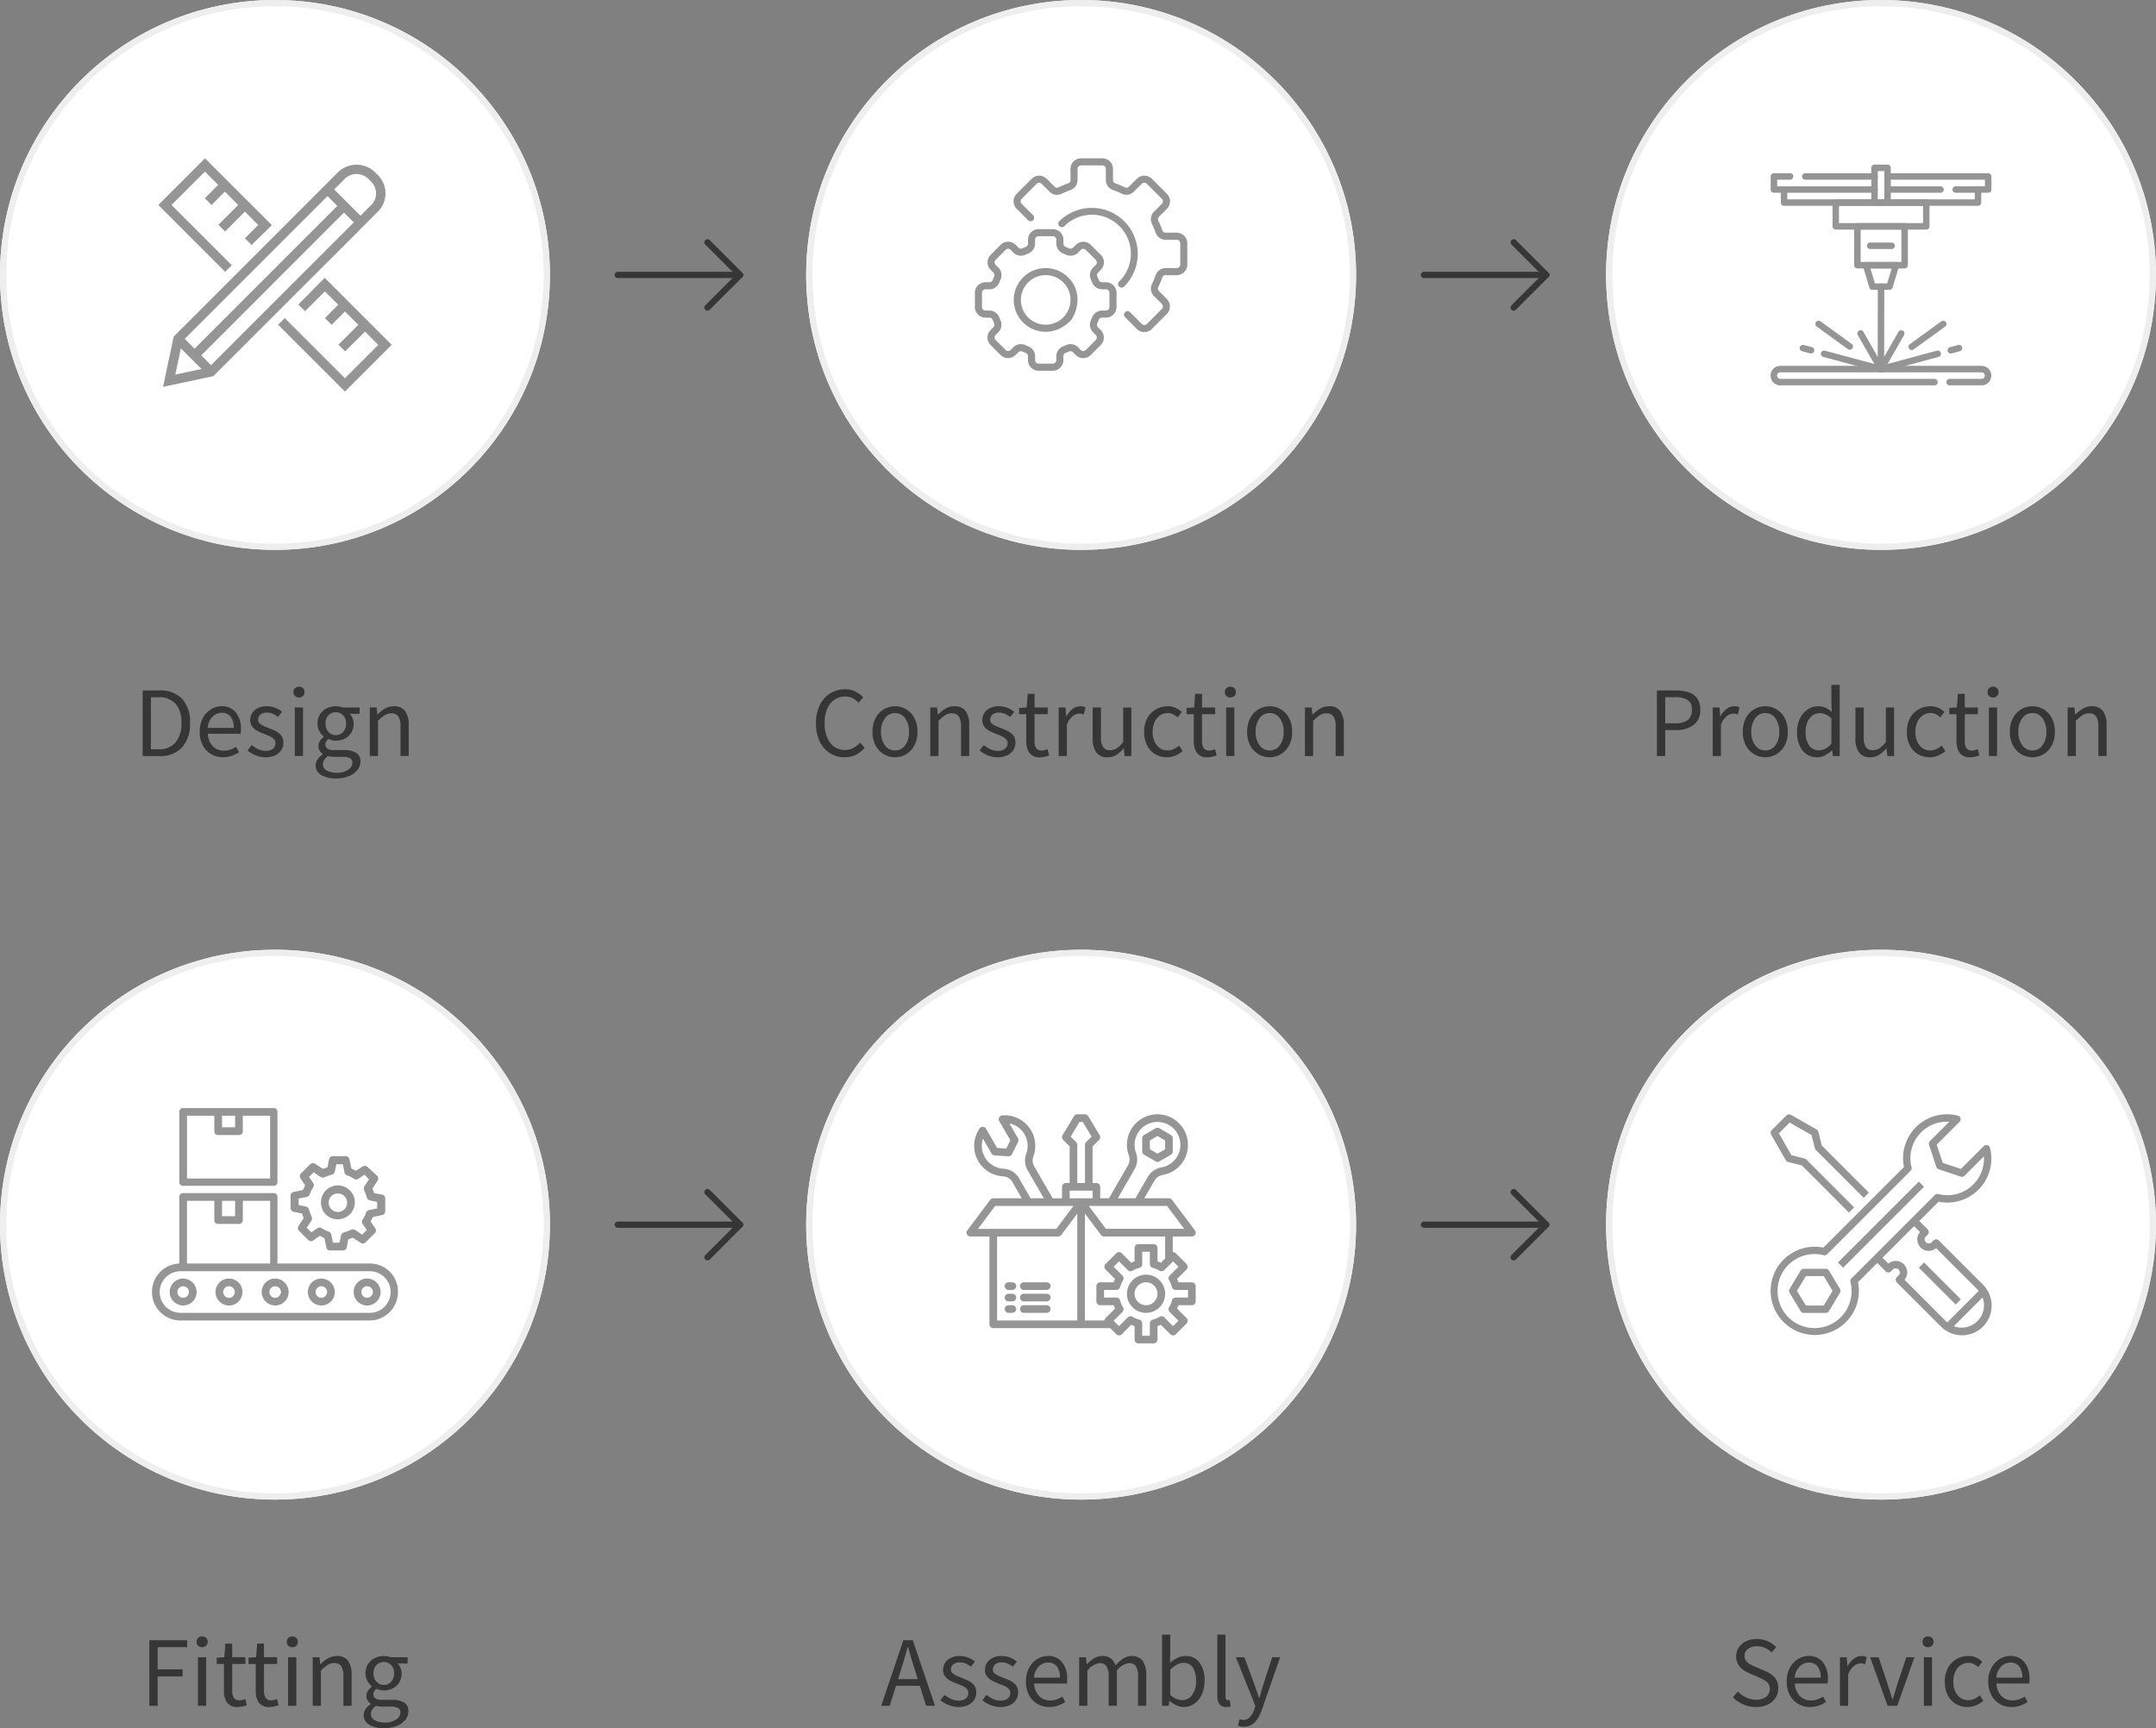 <svg xmlns="http://www.w3.org/2000/svg" xmlns:xlink="http://www.w3.org/1999/xlink" width="345" height="276.584" viewBox="0 0 345 276.584">
  <rect x="0" y="0" width="345" height="276.584" fill="#808080" stroke="none"/>
  <defs>
    <clipPath id="clip-path">
      <path id="path4008" d="M0-682.665H35.333v35.333H0Z" transform="translate(0 682.665)" fill="#959595"/>
    </clipPath>
  </defs>
  <g id="cinnosti_en_mobil" transform="translate(-15 -2156)">
    <path id="Path_502" data-name="Path 502" d="M-21.176,0V-10.5h2.624a4.816,4.816,0,0,1,3.7,1.352A5.424,5.424,0,0,1-13.592-5.3a5.623,5.623,0,0,1-1.256,3.9A4.651,4.651,0,0,1-18.488,0Zm1.328-1.088h1.2A3.375,3.375,0,0,0-15.888-2.2a4.722,4.722,0,0,0,.92-3.1,4.525,4.525,0,0,0-.92-3.048,3.451,3.451,0,0,0-2.76-1.064h-1.2ZM-8.312.192A3.717,3.717,0,0,1-10.2-.3a3.507,3.507,0,0,1-1.344-1.4,4.491,4.491,0,0,1-.5-2.176,4.468,4.468,0,0,1,.5-2.192,3.744,3.744,0,0,1,1.3-1.408,3.14,3.14,0,0,1,1.68-.5,2.792,2.792,0,0,1,2.3.992A4.079,4.079,0,0,1-5.448-4.32q0,.208-.008.408a1.971,1.971,0,0,1-.04.344h-5.248A3.049,3.049,0,0,0-9.968-1.6a2.385,2.385,0,0,0,1.816.736A3.058,3.058,0,0,0-7.12-1.032a4.566,4.566,0,0,0,.9-.44l.464.864a6.011,6.011,0,0,1-1.128.56A4.011,4.011,0,0,1-8.312.192Zm-2.448-4.7H-6.6a2.785,2.785,0,0,0-.5-1.8A1.727,1.727,0,0,0-8.52-6.928,2.045,2.045,0,0,0-9.984-6.3,2.839,2.839,0,0,0-10.76-4.512ZM-1.5.192A4.093,4.093,0,0,1-3.08-.12,5.4,5.4,0,0,1-4.392-.88l.656-.88A5.9,5.9,0,0,0-2.68-1.1a2.786,2.786,0,0,0,1.232.264A1.63,1.63,0,0,0-.3-1.192a1.134,1.134,0,0,0,.384-.856A.927.927,0,0,0-.176-2.72a2.161,2.161,0,0,0-.672-.456q-.408-.184-.84-.344-.544-.208-1.072-.472a2.521,2.521,0,0,1-.864-.688A1.685,1.685,0,0,1-3.96-5.76a2.021,2.021,0,0,1,.712-1.576,2.874,2.874,0,0,1,1.976-.632,3.506,3.506,0,0,1,1.344.256,4.168,4.168,0,0,1,1.072.624L.5-6.256a4.18,4.18,0,0,0-.832-.5,2.3,2.3,0,0,0-.944-.192,1.5,1.5,0,0,0-1.08.336,1.063,1.063,0,0,0-.344.784.8.8,0,0,0,.24.6,2.1,2.1,0,0,0,.624.4q.384.168.816.344.56.208,1.1.472a2.637,2.637,0,0,1,.9.7,1.8,1.8,0,0,1,.36,1.176A2.142,2.142,0,0,1,1.024-.976a2.339,2.339,0,0,1-.96.848A3.43,3.43,0,0,1-1.5.192ZM3.176,0V-7.776H4.488V0Zm.672-9.376a.888.888,0,0,1-.632-.232.823.823,0,0,1-.248-.632.83.83,0,0,1,.248-.624.871.871,0,0,1,.632-.24.871.871,0,0,1,.632.24.83.83,0,0,1,.248.624.823.823,0,0,1-.248.632A.888.888,0,0,1,3.848-9.376ZM9.736,3.584a4.42,4.42,0,0,1-2.32-.544,1.719,1.719,0,0,1-.9-1.552,1.691,1.691,0,0,1,.3-.952,2.94,2.94,0,0,1,.832-.808V-.336a1.5,1.5,0,0,1-.488-.5,1.42,1.42,0,0,1-.2-.768,1.414,1.414,0,0,1,.272-.864,2.453,2.453,0,0,1,.576-.576V-3.1a3.145,3.145,0,0,1-.7-.864A2.431,2.431,0,0,1,6.808-5.2a2.668,2.668,0,0,1,.4-1.472,2.664,2.664,0,0,1,1.072-.96,3.21,3.21,0,0,1,1.456-.336,3.181,3.181,0,0,1,.608.056,2.977,2.977,0,0,1,.5.136h2.7v1.008h-1.6a2.026,2.026,0,0,1,.456.68,2.286,2.286,0,0,1,.184.92,2.64,2.64,0,0,1-.384,1.44,2.584,2.584,0,0,1-1.024.936,3.111,3.111,0,0,1-1.44.328,2.576,2.576,0,0,1-1.168-.272,1.876,1.876,0,0,0-.352.392.945.945,0,0,0-.144.536.75.75,0,0,0,.3.608,1.779,1.779,0,0,0,1.08.24h1.5a3.8,3.8,0,0,1,2.04.44A1.561,1.561,0,0,1,13.672.9a2.1,2.1,0,0,1-.48,1.328,3.378,3.378,0,0,1-1.36.984A5.314,5.314,0,0,1,9.736,3.584Zm0-6.928a1.56,1.56,0,0,0,1.16-.5A1.861,1.861,0,0,0,11.384-5.2a1.8,1.8,0,0,0-.48-1.328,1.59,1.59,0,0,0-1.168-.48,1.59,1.59,0,0,0-1.168.48A1.8,1.8,0,0,0,8.088-5.2a1.861,1.861,0,0,0,.488,1.352A1.56,1.56,0,0,0,9.736-3.344Zm.192,6.016a2.985,2.985,0,0,0,1.792-.488,1.369,1.369,0,0,0,.672-1.1.768.768,0,0,0-.408-.752,2.607,2.607,0,0,0-1.16-.208H9.48A4.076,4.076,0,0,1,8.992.1a4.251,4.251,0,0,1-.52-.1,2.124,2.124,0,0,0-.608.64,1.344,1.344,0,0,0-.192.672,1.12,1.12,0,0,0,.6.992A3.163,3.163,0,0,0,9.928,2.672ZM15.176,0V-7.776h1.088l.112,1.12h.048a6.209,6.209,0,0,1,1.184-.936,2.7,2.7,0,0,1,1.424-.376,2.081,2.081,0,0,1,1.8.776A3.8,3.8,0,0,1,21.4-4.928V0H20.088V-4.752a2.784,2.784,0,0,0-.352-1.584,1.278,1.278,0,0,0-1.12-.5,1.923,1.923,0,0,0-1.064.3,6.717,6.717,0,0,0-1.064.9V0Z" transform="translate(59 2277)" fill="#363636"/>
    <path id="Path_503" data-name="Path 503" d="M-37.848.192a4.315,4.315,0,0,1-2.344-.648A4.473,4.473,0,0,1-41.824-2.32a6.561,6.561,0,0,1-.6-2.928,6.448,6.448,0,0,1,.608-2.912,4.523,4.523,0,0,1,1.664-1.872,4.425,4.425,0,0,1,2.384-.656,3.553,3.553,0,0,1,1.7.392,4.13,4.13,0,0,1,1.184.9l-.72.864a3.416,3.416,0,0,0-.944-.72,2.582,2.582,0,0,0-1.2-.272A2.954,2.954,0,0,0-39.488-9,3.359,3.359,0,0,0-40.64-7.536a5.664,5.664,0,0,0-.408,2.256,5.946,5.946,0,0,0,.4,2.28A3.392,3.392,0,0,0-39.52-1.5a2.851,2.851,0,0,0,1.72.528,2.781,2.781,0,0,0,1.344-.32,4.132,4.132,0,0,0,1.088-.864l.736.832A4.665,4.665,0,0,1-36.04-.208,3.925,3.925,0,0,1-37.848.192Zm8.064,0a3.454,3.454,0,0,1-1.768-.48A3.558,3.558,0,0,1-32.88-1.68a4.468,4.468,0,0,1-.5-2.192,4.54,4.54,0,0,1,.5-2.224,3.558,3.558,0,0,1,1.328-1.392,3.454,3.454,0,0,1,1.768-.48,3.441,3.441,0,0,1,1.776.48A3.577,3.577,0,0,1-26.688-6.1a4.54,4.54,0,0,1,.5,2.224,4.468,4.468,0,0,1-.5,2.192,3.577,3.577,0,0,1-1.32,1.392A3.441,3.441,0,0,1-29.784.192Zm0-1.088A1.932,1.932,0,0,0-28.16-1.72a3.5,3.5,0,0,0,.616-2.152,3.567,3.567,0,0,0-.616-2.176,1.926,1.926,0,0,0-1.624-.832,1.932,1.932,0,0,0-1.616.832,3.534,3.534,0,0,0-.624,2.176A3.471,3.471,0,0,0-31.4-1.72,1.938,1.938,0,0,0-29.784-.9Zm5.648.9V-7.776h1.088l.112,1.12h.048A6.209,6.209,0,0,1-21.7-7.592a2.7,2.7,0,0,1,1.424-.376,2.081,2.081,0,0,1,1.8.776,3.8,3.8,0,0,1,.568,2.264V0h-1.312V-4.752a2.784,2.784,0,0,0-.352-1.584,1.278,1.278,0,0,0-1.12-.5,1.923,1.923,0,0,0-1.064.3,6.717,6.717,0,0,0-1.064.9V0Zm10.784.192A4.093,4.093,0,0,1-14.936-.12a5.4,5.4,0,0,1-1.312-.76l.656-.88a5.9,5.9,0,0,0,1.056.664A2.786,2.786,0,0,0-13.3-.832a1.63,1.63,0,0,0,1.152-.36,1.134,1.134,0,0,0,.384-.856.927.927,0,0,0-.264-.672,2.161,2.161,0,0,0-.672-.456q-.408-.184-.84-.344-.544-.208-1.072-.472a2.521,2.521,0,0,1-.864-.688,1.685,1.685,0,0,1-.336-1.08A2.021,2.021,0,0,1-15.1-7.336a2.874,2.874,0,0,1,1.976-.632,3.506,3.506,0,0,1,1.344.256,4.168,4.168,0,0,1,1.072.624l-.64.832a4.18,4.18,0,0,0-.832-.5,2.3,2.3,0,0,0-.944-.192,1.5,1.5,0,0,0-1.08.336,1.063,1.063,0,0,0-.344.784.8.8,0,0,0,.24.6,2.1,2.1,0,0,0,.624.4q.384.168.816.344.56.208,1.1.472a2.637,2.637,0,0,1,.9.7,1.8,1.8,0,0,1,.36,1.176,2.142,2.142,0,0,1-.328,1.152,2.339,2.339,0,0,1-.96.848A3.43,3.43,0,0,1-13.352.192Zm6.8,0a1.946,1.946,0,0,1-1.736-.72A3.274,3.274,0,0,1-8.776-2.4V-6.7H-9.928V-7.7l1.216-.08.16-2.176h1.1v2.176h2.1V-6.7h-2.1v4.32a1.981,1.981,0,0,0,.264,1.112,1.046,1.046,0,0,0,.936.392A1.564,1.564,0,0,0-5.8-.952q.24-.072.432-.136l.256.992a6.8,6.8,0,0,1-.7.2A3.257,3.257,0,0,1-6.552.192ZM-3.592,0V-7.776H-2.5l.112,1.408h.048a3.546,3.546,0,0,1,.976-1.168A2.016,2.016,0,0,1-.136-7.968a2.067,2.067,0,0,1,.832.16L.44-6.656a2.959,2.959,0,0,0-.352-.1,2.089,2.089,0,0,0-.4-.032,1.742,1.742,0,0,0-1.032.4A3.183,3.183,0,0,0-2.28-4.992V0ZM4.232.192A2.1,2.1,0,0,1,2.424-.584a3.762,3.762,0,0,1-.576-2.264V-7.776H3.176v4.752A2.836,2.836,0,0,0,3.52-1.44a1.257,1.257,0,0,0,1.112.5,1.914,1.914,0,0,0,1.08-.312,4.643,4.643,0,0,0,1.016-1v-5.52H8.04V0H6.952L6.84-1.216H6.792A5.1,5.1,0,0,1,5.64-.192,2.58,2.58,0,0,1,4.232.192Zm9.5,0a3.647,3.647,0,0,1-1.856-.48A3.379,3.379,0,0,1,10.568-1.68a4.651,4.651,0,0,1-.48-2.192,4.426,4.426,0,0,1,.52-2.224,3.6,3.6,0,0,1,1.376-1.392,3.717,3.717,0,0,1,1.848-.48,2.959,2.959,0,0,1,1.32.272,4.017,4.017,0,0,1,.952.64l-.672.864a3.294,3.294,0,0,0-.712-.5,1.82,1.82,0,0,0-.84-.192,2.178,2.178,0,0,0-1.256.376,2.506,2.506,0,0,0-.864,1.056,3.744,3.744,0,0,0-.312,1.576,3.324,3.324,0,0,0,.664,2.152A2.123,2.123,0,0,0,13.848-.9a2.222,2.222,0,0,0,1.008-.232,3.593,3.593,0,0,0,.816-.552l.576.88a4.165,4.165,0,0,1-1.168.728A3.49,3.49,0,0,1,13.736.192Zm6.512,0a1.946,1.946,0,0,1-1.736-.72A3.274,3.274,0,0,1,18.024-2.4V-6.7H16.872V-7.7l1.216-.08.16-2.176h1.1v2.176h2.1V-6.7h-2.1v4.32a1.981,1.981,0,0,0,.264,1.112,1.046,1.046,0,0,0,.936.392A1.564,1.564,0,0,0,21-.952q.24-.072.432-.136l.256.992a6.8,6.8,0,0,1-.7.2A3.257,3.257,0,0,1,20.248.192ZM23.208,0V-7.776H24.52V0Zm.672-9.376a.888.888,0,0,1-.632-.232A.823.823,0,0,1,23-10.24a.83.83,0,0,1,.248-.624.871.871,0,0,1,.632-.24.871.871,0,0,1,.632.24.83.83,0,0,1,.248.624.823.823,0,0,1-.248.632A.888.888,0,0,1,23.88-9.376ZM30.168.192A3.454,3.454,0,0,1,28.4-.288,3.558,3.558,0,0,1,27.072-1.68a4.468,4.468,0,0,1-.5-2.192,4.54,4.54,0,0,1,.5-2.224A3.558,3.558,0,0,1,28.4-7.488a3.454,3.454,0,0,1,1.768-.48,3.441,3.441,0,0,1,1.776.48A3.577,3.577,0,0,1,33.264-6.1a4.54,4.54,0,0,1,.5,2.224,4.468,4.468,0,0,1-.5,2.192,3.577,3.577,0,0,1-1.32,1.392A3.441,3.441,0,0,1,30.168.192Zm0-1.088a1.932,1.932,0,0,0,1.624-.824,3.5,3.5,0,0,0,.616-2.152,3.567,3.567,0,0,0-.616-2.176,1.926,1.926,0,0,0-1.624-.832,1.932,1.932,0,0,0-1.616.832,3.534,3.534,0,0,0-.624,2.176,3.471,3.471,0,0,0,.624,2.152A1.938,1.938,0,0,0,30.168-.9Zm5.648.9V-7.776H36.9l.112,1.12h.048a6.209,6.209,0,0,1,1.184-.936,2.7,2.7,0,0,1,1.424-.376,2.081,2.081,0,0,1,1.8.776,3.8,3.8,0,0,1,.568,2.264V0H40.728V-4.752a2.784,2.784,0,0,0-.352-1.584,1.278,1.278,0,0,0-1.12-.5,1.923,1.923,0,0,0-1.064.3,6.716,6.716,0,0,0-1.064.9V0Z" transform="translate(188 2277)" fill="#363636"/>
    <path id="Path_504" data-name="Path 504" d="M-35.864,0V-10.5h2.992a6.651,6.651,0,0,1,2.064.288,2.679,2.679,0,0,1,1.376.968,3.046,3.046,0,0,1,.5,1.832A2.856,2.856,0,0,1-30.008-4.96a4.563,4.563,0,0,1-2.8.8h-1.728V0Zm1.328-5.248h1.568a3.29,3.29,0,0,0,2.04-.52,1.955,1.955,0,0,0,.664-1.64,1.717,1.717,0,0,0-.7-1.576,3.926,3.926,0,0,0-2.072-.44h-1.5ZM-26.936,0V-7.776h1.088l.112,1.408h.048a3.546,3.546,0,0,1,.976-1.168,2.016,2.016,0,0,1,1.232-.432,2.067,2.067,0,0,1,.832.16L-22.9-6.656a2.959,2.959,0,0,0-.352-.1,2.089,2.089,0,0,0-.4-.032,1.742,1.742,0,0,0-1.032.4,3.183,3.183,0,0,0-.936,1.392V0Zm8.416.192a3.454,3.454,0,0,1-1.768-.48A3.558,3.558,0,0,1-21.616-1.68a4.468,4.468,0,0,1-.5-2.192,4.54,4.54,0,0,1,.5-2.224,3.558,3.558,0,0,1,1.328-1.392,3.454,3.454,0,0,1,1.768-.48,3.441,3.441,0,0,1,1.776.48A3.577,3.577,0,0,1-15.424-6.1a4.54,4.54,0,0,1,.5,2.224,4.468,4.468,0,0,1-.5,2.192,3.577,3.577,0,0,1-1.32,1.392A3.441,3.441,0,0,1-18.52.192Zm0-1.088A1.932,1.932,0,0,0-16.9-1.72a3.5,3.5,0,0,0,.616-2.152A3.567,3.567,0,0,0-16.9-6.048,1.926,1.926,0,0,0-18.52-6.88a1.932,1.932,0,0,0-1.616.832,3.534,3.534,0,0,0-.624,2.176,3.471,3.471,0,0,0,.624,2.152A1.938,1.938,0,0,0-18.52-.9Zm8.3,1.088A2.88,2.88,0,0,1-12.552-.872a4.583,4.583,0,0,1-.88-3,4.729,4.729,0,0,1,.472-2.184,3.564,3.564,0,0,1,1.248-1.416,3.022,3.022,0,0,1,1.656-.5,2.655,2.655,0,0,1,1.168.24,5.218,5.218,0,0,1,1.008.656L-7.944-8.4v-2.992h1.328V0H-7.7l-.112-.912h-.048A4.507,4.507,0,0,1-8.92-.136,2.689,2.689,0,0,1-10.216.192Zm.288-1.1A2.709,2.709,0,0,0-7.944-1.984V-6.048A3.3,3.3,0,0,0-8.9-6.68a2.48,2.48,0,0,0-.936-.184,1.84,1.84,0,0,0-1.128.376,2.629,2.629,0,0,0-.808,1.04,3.717,3.717,0,0,0-.3,1.56,3.729,3.729,0,0,0,.56,2.184A1.826,1.826,0,0,0-9.928-.912ZM-1.72.192A2.1,2.1,0,0,1-3.528-.584,3.762,3.762,0,0,1-4.1-2.848V-7.776h1.328v4.752A2.836,2.836,0,0,0-2.432-1.44a1.257,1.257,0,0,0,1.112.5A1.914,1.914,0,0,0-.24-1.256a4.643,4.643,0,0,0,1.016-1v-5.52H2.088V0H1L.888-1.216H.84A5.1,5.1,0,0,1-.312-.192,2.58,2.58,0,0,1-1.72.192Zm9.5,0a3.647,3.647,0,0,1-1.856-.48A3.379,3.379,0,0,1,4.616-1.68a4.651,4.651,0,0,1-.48-2.192A4.426,4.426,0,0,1,4.656-6.1,3.6,3.6,0,0,1,6.032-7.488a3.717,3.717,0,0,1,1.848-.48A2.959,2.959,0,0,1,9.2-7.7a4.017,4.017,0,0,1,.952.64l-.672.864a3.294,3.294,0,0,0-.712-.5,1.82,1.82,0,0,0-.84-.192A2.178,2.178,0,0,0,6.672-6.5a2.506,2.506,0,0,0-.864,1.056A3.744,3.744,0,0,0,5.5-3.872,3.324,3.324,0,0,0,6.16-1.72,2.123,2.123,0,0,0,7.9-.9,2.222,2.222,0,0,0,8.9-1.128,3.593,3.593,0,0,0,9.72-1.68L10.3-.8a4.165,4.165,0,0,1-1.168.728A3.49,3.49,0,0,1,7.784.192Zm6.512,0a1.946,1.946,0,0,1-1.736-.72A3.274,3.274,0,0,1,12.072-2.4V-6.7H10.92V-7.7l1.216-.08.16-2.176h1.1v2.176h2.1V-6.7H13.4v4.32a1.981,1.981,0,0,0,.264,1.112A1.046,1.046,0,0,0,14.6-.88a1.564,1.564,0,0,0,.448-.072q.24-.072.432-.136l.256.992a6.8,6.8,0,0,1-.7.2A3.257,3.257,0,0,1,14.3.192ZM17.256,0V-7.776h1.312V0Zm.672-9.376a.888.888,0,0,1-.632-.232.823.823,0,0,1-.248-.632.83.83,0,0,1,.248-.624.871.871,0,0,1,.632-.24.871.871,0,0,1,.632.24.83.83,0,0,1,.248.624.823.823,0,0,1-.248.632A.888.888,0,0,1,17.928-9.376ZM24.216.192a3.454,3.454,0,0,1-1.768-.48A3.558,3.558,0,0,1,21.12-1.68a4.468,4.468,0,0,1-.5-2.192,4.54,4.54,0,0,1,.5-2.224,3.558,3.558,0,0,1,1.328-1.392,3.454,3.454,0,0,1,1.768-.48,3.441,3.441,0,0,1,1.776.48A3.577,3.577,0,0,1,27.312-6.1a4.54,4.54,0,0,1,.5,2.224,4.468,4.468,0,0,1-.5,2.192,3.577,3.577,0,0,1-1.32,1.392A3.441,3.441,0,0,1,24.216.192Zm0-1.088A1.932,1.932,0,0,0,25.84-1.72a3.5,3.5,0,0,0,.616-2.152,3.567,3.567,0,0,0-.616-2.176,1.926,1.926,0,0,0-1.624-.832,1.932,1.932,0,0,0-1.616.832,3.534,3.534,0,0,0-.624,2.176A3.471,3.471,0,0,0,22.6-1.72,1.938,1.938,0,0,0,24.216-.9Zm5.648.9V-7.776h1.088l.112,1.12h.048A6.209,6.209,0,0,1,32.3-7.592a2.7,2.7,0,0,1,1.424-.376,2.081,2.081,0,0,1,1.8.776,3.8,3.8,0,0,1,.568,2.264V0H34.776V-4.752a2.784,2.784,0,0,0-.352-1.584,1.278,1.278,0,0,0-1.12-.5,1.923,1.923,0,0,0-1.064.3,6.717,6.717,0,0,0-1.064.9V0Z" transform="translate(316 2277)" fill="#363636"/>
    <path id="Path_507" data-name="Path 507" d="M-20.1,0V-10.5h6.048v1.12h-4.72v3.552h4V-4.7h-4V0Zm7.776,0V-7.776h1.312V0Zm.672-9.376a.888.888,0,0,1-.632-.232.823.823,0,0,1-.248-.632.83.83,0,0,1,.248-.624.871.871,0,0,1,.632-.24.871.871,0,0,1,.632.24.83.83,0,0,1,.248.624.823.823,0,0,1-.248.632A.888.888,0,0,1-11.656-9.376ZM-5.944.192A1.946,1.946,0,0,1-7.68-.528,3.274,3.274,0,0,1-8.168-2.4V-6.7H-9.32V-7.7l1.216-.08.16-2.176h1.1v2.176h2.1V-6.7h-2.1v4.32a1.981,1.981,0,0,0,.264,1.112A1.046,1.046,0,0,0-5.64-.88a1.564,1.564,0,0,0,.448-.072q.24-.072.432-.136L-4.5-.1a6.8,6.8,0,0,1-.7.2A3.257,3.257,0,0,1-5.944.192Zm5.088,0a1.946,1.946,0,0,1-1.736-.72A3.274,3.274,0,0,1-3.08-2.4V-6.7H-4.232V-7.7l1.216-.08.16-2.176h1.1v2.176h2.1V-6.7h-2.1v4.32a1.981,1.981,0,0,0,.264,1.112A1.046,1.046,0,0,0-.552-.88,1.564,1.564,0,0,0-.1-.952q.24-.072.432-.136L.584-.1a6.8,6.8,0,0,1-.7.2A3.257,3.257,0,0,1-.856.192ZM2.1,0V-7.776H3.416V0Zm.672-9.376a.888.888,0,0,1-.632-.232A.823.823,0,0,1,1.9-10.24a.83.83,0,0,1,.248-.624.871.871,0,0,1,.632-.24.871.871,0,0,1,.632.24.83.83,0,0,1,.248.624.823.823,0,0,1-.248.632A.888.888,0,0,1,2.776-9.376ZM6.04,0V-7.776H7.128l.112,1.12h.048a6.209,6.209,0,0,1,1.184-.936A2.7,2.7,0,0,1,9.9-7.968a2.081,2.081,0,0,1,1.8.776,3.8,3.8,0,0,1,.568,2.264V0H10.952V-4.752A2.784,2.784,0,0,0,10.6-6.336a1.278,1.278,0,0,0-1.12-.5,1.923,1.923,0,0,0-1.064.3,6.717,6.717,0,0,0-1.064.9V0ZM17.416,3.584A4.42,4.42,0,0,1,15.1,3.04a1.719,1.719,0,0,1-.9-1.552,1.691,1.691,0,0,1,.3-.952,2.94,2.94,0,0,1,.832-.808V-.336a1.5,1.5,0,0,1-.488-.5,1.42,1.42,0,0,1-.2-.768,1.414,1.414,0,0,1,.272-.864A2.453,2.453,0,0,1,15.5-3.04V-3.1a3.145,3.145,0,0,1-.7-.864A2.431,2.431,0,0,1,14.488-5.2a2.668,2.668,0,0,1,.4-1.472,2.664,2.664,0,0,1,1.072-.96,3.21,3.21,0,0,1,1.456-.336,3.181,3.181,0,0,1,.608.056,2.977,2.977,0,0,1,.5.136h2.7v1.008h-1.6a2.026,2.026,0,0,1,.456.68,2.286,2.286,0,0,1,.184.92,2.64,2.64,0,0,1-.384,1.44,2.584,2.584,0,0,1-1.024.936,3.111,3.111,0,0,1-1.44.328,2.576,2.576,0,0,1-1.168-.272,1.876,1.876,0,0,0-.352.392.945.945,0,0,0-.144.536.75.75,0,0,0,.3.608,1.779,1.779,0,0,0,1.08.24h1.5a3.8,3.8,0,0,1,2.04.44A1.561,1.561,0,0,1,21.352.9a2.1,2.1,0,0,1-.48,1.328,3.378,3.378,0,0,1-1.36.984A5.314,5.314,0,0,1,17.416,3.584Zm0-6.928a1.56,1.56,0,0,0,1.16-.5A1.861,1.861,0,0,0,19.064-5.2a1.8,1.8,0,0,0-.48-1.328,1.59,1.59,0,0,0-1.168-.48,1.59,1.59,0,0,0-1.168.48,1.8,1.8,0,0,0-.48,1.328,1.861,1.861,0,0,0,.488,1.352A1.56,1.56,0,0,0,17.416-3.344Zm.192,6.016A2.985,2.985,0,0,0,19.4,2.184a1.369,1.369,0,0,0,.672-1.1.768.768,0,0,0-.408-.752A2.607,2.607,0,0,0,18.5.128H17.16A4.076,4.076,0,0,1,16.672.1a4.251,4.251,0,0,1-.52-.1,2.124,2.124,0,0,0-.608.64,1.344,1.344,0,0,0-.192.672,1.12,1.12,0,0,0,.6.992A3.163,3.163,0,0,0,17.608,2.672Z" transform="translate(59 2429)" fill="#363636"/>
    <path id="Path_506" data-name="Path 506" d="M-28.792-5.872l-.5,1.6h3.152l-.5-1.6q-.288-.88-.544-1.752t-.512-1.784h-.064q-.24.912-.5,1.784T-28.792-5.872ZM-31.992,0l3.552-10.5h1.5L-23.384,0h-1.424L-25.8-3.2h-3.824L-30.632,0Zm12.368.192A4.093,4.093,0,0,1-21.208-.12,5.4,5.4,0,0,1-22.52-.88l.656-.88a5.9,5.9,0,0,0,1.056.664,2.786,2.786,0,0,0,1.232.264,1.63,1.63,0,0,0,1.152-.36,1.134,1.134,0,0,0,.384-.856A.927.927,0,0,0-18.3-2.72a2.161,2.161,0,0,0-.672-.456q-.408-.184-.84-.344-.544-.208-1.072-.472a2.521,2.521,0,0,1-.864-.688,1.685,1.685,0,0,1-.336-1.08,2.021,2.021,0,0,1,.712-1.576A2.874,2.874,0,0,1-19.4-7.968a3.506,3.506,0,0,1,1.344.256,4.168,4.168,0,0,1,1.072.624l-.64.832a4.18,4.18,0,0,0-.832-.5,2.3,2.3,0,0,0-.944-.192,1.5,1.5,0,0,0-1.08.336,1.063,1.063,0,0,0-.344.784.8.8,0,0,0,.24.6,2.1,2.1,0,0,0,.624.4q.384.168.816.344.56.208,1.1.472a2.637,2.637,0,0,1,.9.7,1.8,1.8,0,0,1,.36,1.176A2.142,2.142,0,0,1-17.1-.976a2.339,2.339,0,0,1-.96.848A3.43,3.43,0,0,1-19.624.192Zm6.7,0A4.093,4.093,0,0,1-14.5-.12a5.4,5.4,0,0,1-1.312-.76l.656-.88A5.9,5.9,0,0,0-14.1-1.1a2.786,2.786,0,0,0,1.232.264,1.63,1.63,0,0,0,1.152-.36,1.134,1.134,0,0,0,.384-.856A.927.927,0,0,0-11.6-2.72a2.161,2.161,0,0,0-.672-.456q-.408-.184-.84-.344-.544-.208-1.072-.472a2.521,2.521,0,0,1-.864-.688,1.685,1.685,0,0,1-.336-1.08,2.021,2.021,0,0,1,.712-1.576A2.874,2.874,0,0,1-12.7-7.968a3.506,3.506,0,0,1,1.344.256,4.168,4.168,0,0,1,1.072.624l-.64.832a4.18,4.18,0,0,0-.832-.5,2.3,2.3,0,0,0-.944-.192,1.5,1.5,0,0,0-1.08.336,1.063,1.063,0,0,0-.344.784.8.8,0,0,0,.24.6,2.1,2.1,0,0,0,.624.4q.384.168.816.344.56.208,1.1.472a2.637,2.637,0,0,1,.9.7,1.8,1.8,0,0,1,.36,1.176A2.142,2.142,0,0,1-10.4-.976a2.339,2.339,0,0,1-.96.848A3.43,3.43,0,0,1-12.92.192Zm7.824,0A3.717,3.717,0,0,1-6.984-.3,3.507,3.507,0,0,1-8.328-1.7a4.491,4.491,0,0,1-.5-2.176,4.468,4.468,0,0,1,.5-2.192,3.744,3.744,0,0,1,1.3-1.408,3.14,3.14,0,0,1,1.68-.5,2.792,2.792,0,0,1,2.3.992A4.079,4.079,0,0,1-2.232-4.32q0,.208-.008.408a1.971,1.971,0,0,1-.04.344H-7.528A3.049,3.049,0,0,0-6.752-1.6a2.385,2.385,0,0,0,1.816.736A3.058,3.058,0,0,0-3.9-1.032a4.566,4.566,0,0,0,.9-.44l.464.864a6.011,6.011,0,0,1-1.128.56A4.011,4.011,0,0,1-5.1.192Zm-2.448-4.7h4.16a2.785,2.785,0,0,0-.5-1.8A1.727,1.727,0,0,0-5.3-6.928,2.045,2.045,0,0,0-6.768-6.3,2.839,2.839,0,0,0-7.544-4.512ZM-.312,0V-7.776H.776l.112,1.12H.936a5.278,5.278,0,0,1,1.12-.936,2.422,2.422,0,0,1,1.3-.376,2.23,2.23,0,0,1,1.4.392A2.274,2.274,0,0,1,5.5-6.48,6.972,6.972,0,0,1,6.728-7.552a2.353,2.353,0,0,1,1.328-.416,2.089,2.089,0,0,1,1.784.776,3.723,3.723,0,0,1,.584,2.264V0H9.112V-4.752A2.784,2.784,0,0,0,8.76-6.336a1.243,1.243,0,0,0-1.088-.5,2.928,2.928,0,0,0-1.952,1.2V0H4.408V-4.752a2.784,2.784,0,0,0-.352-1.584,1.261,1.261,0,0,0-1.1-.5A2.928,2.928,0,0,0,1-5.632V0Zm16.7.192a2.733,2.733,0,0,1-1.128-.264,4.217,4.217,0,0,1-1.1-.728H14.12l-.112.8H12.952V-11.392h1.312v3.1L14.232-6.88a5.311,5.311,0,0,1,1.16-.776,2.849,2.849,0,0,1,1.272-.312,2.674,2.674,0,0,1,2.3,1.072,4.777,4.777,0,0,1,.784,2.88,5.034,5.034,0,0,1-.472,2.272A3.579,3.579,0,0,1,18.048-.3,2.97,2.97,0,0,1,16.392.192Zm-.224-1.1a1.93,1.93,0,0,0,1.592-.824A3.637,3.637,0,0,0,18.392-4a4.013,4.013,0,0,0-.472-2.072,1.688,1.688,0,0,0-1.576-.792,2.138,2.138,0,0,0-1.008.272,5.329,5.329,0,0,0-1.072.784v4.08A3.27,3.27,0,0,0,15.28-1.1,2.639,2.639,0,0,0,16.168-.912Zm7.024,1.1a1.221,1.221,0,0,1-1.064-.456,2.211,2.211,0,0,1-.328-1.3v-9.824h1.312v9.92a.692.692,0,0,0,.112.44A.327.327,0,0,0,23.48-.9.85.85,0,0,0,23.6-.9l.168-.024.176.992a1.132,1.132,0,0,1-.3.1A2.579,2.579,0,0,1,23.192.192Zm2.816,3.152A2.4,2.4,0,0,1,25.52,3.3a3.741,3.741,0,0,1-.424-.112l.256-1.04.288.072a1.254,1.254,0,0,0,.3.04,1.412,1.412,0,0,0,1.088-.472A3.269,3.269,0,0,0,27.7.592L27.88.016,24.76-7.776h1.36l1.584,4.3q.176.5.376,1.072t.376,1.12h.064q.176-.528.336-1.1t.32-1.088l1.392-4.3h1.28L28.92.64a7.141,7.141,0,0,1-.648,1.376,3.046,3.046,0,0,1-.928.968A2.392,2.392,0,0,1,26.008,3.344Z" transform="translate(188 2429)" fill="#363636"/>
    <path id="Path_505" data-name="Path 505" d="M-20.016.192a4.94,4.94,0,0,1-2.048-.424A5.281,5.281,0,0,1-23.7-1.36l.8-.928a4.378,4.378,0,0,0,1.32.952A3.641,3.641,0,0,0-20-.976a2.483,2.483,0,0,0,1.616-.472,1.525,1.525,0,0,0,.576-1.24,1.443,1.443,0,0,0-.232-.864,1.95,1.95,0,0,0-.624-.544q-.392-.224-.888-.448l-1.5-.656a5.465,5.465,0,0,1-.984-.544,2.876,2.876,0,0,1-.816-.864,2.411,2.411,0,0,1-.328-1.3,2.511,2.511,0,0,1,.424-1.432,2.873,2.873,0,0,1,1.176-.992,3.879,3.879,0,0,1,1.7-.36,4.2,4.2,0,0,1,1.744.36,4.377,4.377,0,0,1,1.36.936l-.72.864a3.741,3.741,0,0,0-1.064-.728,3.171,3.171,0,0,0-1.32-.264A2.246,2.246,0,0,0-21.3-9.1a1.344,1.344,0,0,0-.536,1.12,1.272,1.272,0,0,0,.264.824,2.058,2.058,0,0,0,.664.536q.4.208.816.384l1.488.64a5.3,5.3,0,0,1,1.1.616,2.722,2.722,0,0,1,.776.88,2.665,2.665,0,0,1,.288,1.3,2.762,2.762,0,0,1-.432,1.512,3.016,3.016,0,0,1-1.232,1.08A4.213,4.213,0,0,1-20.016.192Zm8.656,0A3.717,3.717,0,0,1-13.248-.3a3.507,3.507,0,0,1-1.344-1.4,4.491,4.491,0,0,1-.5-2.176,4.468,4.468,0,0,1,.5-2.192,3.744,3.744,0,0,1,1.3-1.408,3.14,3.14,0,0,1,1.68-.5,2.792,2.792,0,0,1,2.3.992A4.079,4.079,0,0,1-8.5-4.32q0,.208-.008.408a1.971,1.971,0,0,1-.04.344h-5.248A3.049,3.049,0,0,0-13.016-1.6,2.385,2.385,0,0,0-11.2-.864a3.058,3.058,0,0,0,1.032-.168,4.566,4.566,0,0,0,.9-.44l.464.864a6.011,6.011,0,0,1-1.128.56A4.011,4.011,0,0,1-11.36.192Zm-2.448-4.7h4.16a2.785,2.785,0,0,0-.5-1.8,1.727,1.727,0,0,0-1.416-.616,2.045,2.045,0,0,0-1.464.632A2.839,2.839,0,0,0-13.808-4.512ZM-6.576,0V-7.776h1.088l.112,1.408h.048a3.546,3.546,0,0,1,.976-1.168A2.016,2.016,0,0,1-3.12-7.968a2.067,2.067,0,0,1,.832.16l-.256,1.152a2.959,2.959,0,0,0-.352-.1,2.089,2.089,0,0,0-.4-.032,1.742,1.742,0,0,0-1.032.4,3.183,3.183,0,0,0-.936,1.392V0ZM1.056,0l-2.8-7.776h1.36L1.088-3.36q.176.576.36,1.152t.36,1.136h.064q.176-.56.36-1.136T2.576-3.36L4.048-7.776h1.3L2.592,0ZM6.848,0V-7.776H8.16V0ZM7.52-9.376a.888.888,0,0,1-.632-.232.823.823,0,0,1-.248-.632.83.83,0,0,1,.248-.624.871.871,0,0,1,.632-.24.871.871,0,0,1,.632.24.83.83,0,0,1,.248.624.823.823,0,0,1-.248.632A.888.888,0,0,1,7.52-9.376ZM13.856.192A3.647,3.647,0,0,1,12-.288,3.379,3.379,0,0,1,10.688-1.68a4.651,4.651,0,0,1-.48-2.192,4.426,4.426,0,0,1,.52-2.224A3.6,3.6,0,0,1,12.1-7.488a3.717,3.717,0,0,1,1.848-.48,2.959,2.959,0,0,1,1.32.272,4.017,4.017,0,0,1,.952.64l-.672.864a3.294,3.294,0,0,0-.712-.5A1.82,1.82,0,0,0,14-6.88a2.178,2.178,0,0,0-1.256.376,2.506,2.506,0,0,0-.864,1.056,3.744,3.744,0,0,0-.312,1.576,3.324,3.324,0,0,0,.664,2.152A2.123,2.123,0,0,0,13.968-.9a2.222,2.222,0,0,0,1.008-.232,3.593,3.593,0,0,0,.816-.552l.576.88A4.165,4.165,0,0,1,15.2-.072,3.49,3.49,0,0,1,13.856.192Zm7.04,0A3.717,3.717,0,0,1,19.008-.3a3.507,3.507,0,0,1-1.344-1.4,4.491,4.491,0,0,1-.5-2.176,4.468,4.468,0,0,1,.5-2.192,3.744,3.744,0,0,1,1.3-1.408,3.14,3.14,0,0,1,1.68-.5,2.792,2.792,0,0,1,2.3.992A4.079,4.079,0,0,1,23.76-4.32q0,.208-.008.408a1.971,1.971,0,0,1-.04.344H18.464A3.049,3.049,0,0,0,19.24-1.6a2.385,2.385,0,0,0,1.816.736,3.058,3.058,0,0,0,1.032-.168,4.566,4.566,0,0,0,.9-.44l.464.864a6.011,6.011,0,0,1-1.128.56A4.011,4.011,0,0,1,20.9.192Zm-2.448-4.7h4.16a2.785,2.785,0,0,0-.5-1.8,1.727,1.727,0,0,0-1.416-.616,2.045,2.045,0,0,0-1.464.632A2.839,2.839,0,0,0,18.448-4.512Z" transform="translate(316 2429)" fill="#363636"/>
    <g id="Group_19" data-name="Group 19" transform="translate(-360 676)">
      <g id="Ellipse_7" data-name="Ellipse 7" transform="translate(375 1480)" fill="#fff" stroke="#eee" stroke-width="1">
        <circle cx="44" cy="44" r="44" stroke="none"/>
        <circle cx="44" cy="44" r="43.5" fill="none"/>
      </g>
      <path id="edit-tools" d="M35.981,14.962l.106-.121.951-.951,1.72-1.72a4.117,4.117,0,0,0,0-5.855l-.483-.483a4.229,4.229,0,0,0-5.855,0L30.7,7.553,6.256,32l-.166.166L4.384,40.206,12.427,38.5Zm-2.49-8.073a2.694,2.694,0,0,1,3.712,0l.5.5a2.623,2.623,0,0,1,0,3.712l-1.72,1.72-4.21-4.21ZM30.7,9.681,32.27,11.25,9.424,34.1,7.855,32.526ZM6.346,38.245l.89-4.195,3.3,3.3Zm5.719-1.509L10.5,35.167,33.341,12.321l1.569,1.569ZM14.328,21.8,3.63,11.1,11.1,3.63l10.7,10.7L18.553,17.5l-1.071-1.071L19.61,14.3l-2.128-2.143-3.169,3.184-1.071-1.071L16.411,11.1,14.283,8.957,12.14,11.1l-1.071-1.071,2.143-2.143L11.084,5.758,5.743,11.1l9.642,9.642L14.313,21.8ZM40.961,33.492l-7.469,7.469-10.7-10.7,1.071-1.056,9.627,9.627,5.342-5.342-2.128-2.128-3.184,3.169-1.071-1.071,3.184-3.184L33.492,28.15l-2.128,2.128-1.071-1.071,2.128-2.143-2.143-2.128L27.109,28.1l-1.071-1.071,4.21-4.27,10.7,10.7Z" transform="translate(396.705 1501.705)" fill="#959595"/>
    </g>
    <g id="Group_21" data-name="Group 21" transform="translate(-409 676)">
      <g id="Ellipse_9" data-name="Ellipse 9" transform="translate(681 1480)" fill="#fff" stroke="#eee" stroke-width="1">
        <circle cx="44" cy="44" r="44" stroke="none"/>
        <circle cx="44" cy="44" r="43.5" fill="none"/>
      </g>
      <g id="g4002" transform="translate(707.333 2188.999)">
        <g id="g4004" transform="translate(0 -682.665)">
          <g id="g4006" clip-path="url(#clip-path)">
            <g id="g4012" transform="translate(5.024 1.391)">
              <path id="path4014" d="M1.6-8.965H-9.482A.518.518,0,0,1-10-9.482.518.518,0,0,1-9.482-10H1.6a.518.518,0,0,1,.518.518A.518.518,0,0,1,1.6-8.965Z" transform="translate(10 10)" fill="#959595"/>
            </g>
            <g id="g4016" transform="translate(0.008 1.391)">
              <path id="path4018" d="M-304.4-47.26h-16.1a.518.518,0,0,1-.518-.518v-2.09a.518.518,0,0,1,.518-.518h2.58a.518.518,0,0,1,.518.518.518.518,0,0,1-.518.518h-2.062v1.055h15.58a.518.518,0,0,1,.518.518A.518.518,0,0,1-304.4-47.26Z" transform="translate(321.018 50.385)" fill="#959595"/>
            </g>
          </g>
        </g>
        <g id="g4020" transform="translate(18.192 -679.184)">
          <path id="path4022" d="M-164.762-8.965h-8.476a.518.518,0,0,1-.518-.518.518.518,0,0,1,.518-.518h8.476a.518.518,0,0,1,.518.518A.518.518,0,0,1-164.762-8.965Z" transform="translate(173.756 10)" fill="#959595"/>
        </g>
        <g id="g4024" transform="translate(0 -682.665)">
          <g id="g4026" clip-path="url(#clip-path)">
            <g id="g4032" transform="translate(18.192 1.391)">
              <path id="path4034" d="M6.615-6.875h-5.2A.518.518,0,0,1,.9-7.392a.518.518,0,0,1,.518-.518H6.1V-8.965H-9.482A.518.518,0,0,1-10-9.482.518.518,0,0,1-9.482-10h16.1a.518.518,0,0,1,.518.518v2.09A.518.518,0,0,1,6.615-6.875Z" transform="translate(10 10)" fill="#959595"/>
            </g>
          </g>
        </g>
        <g id="g4036" transform="translate(1.629 -679.184)">
          <path id="path4038" d="M-578.154-6.875h-31.04a.518.518,0,0,1-.518-.518v-2.09a.518.518,0,0,1,.518-.518.518.518,0,0,1,.518.518V-7.91h30V-9.482a.518.518,0,0,1,.518-.518.518.518,0,0,1,.518.518v2.09A.518.518,0,0,1-578.154-6.875Z" transform="translate(609.712 10)" fill="#959595"/>
        </g>
        <path id="path4040" d="M206.4-570.182H191.917a.518.518,0,0,1-.518-.518v-3.8a.518.518,0,0,1,.518-.518H206.4a.518.518,0,0,1,.518.518v3.8A.518.518,0,0,1,206.4-570.182Zm-13.968-1.035h13.45v-2.765h-13.45Z" transform="translate(-181.493 -102.076)" fill="#959595"/>
        <g id="g4042" transform="translate(0 -682.665)">
          <g id="g4044" clip-path="url(#clip-path)">
            <path id="path4050" d="M313.781-675.894h-2.086a.518.518,0,0,1-.518-.518v-5.562a.518.518,0,0,1,.518-.518h2.086a.518.518,0,0,1,.518.518v5.563A.518.518,0,0,1,313.781-675.894Zm-1.569-1.035h1.051v-4.527h-1.051Z" transform="translate(-295.071 682.501)" fill="#959595"/>
          </g>
        </g>
        <path id="path4052" d="M266.4-494.333h-7.557a.518.518,0,0,1-.518-.518v-6.219a.518.518,0,0,1,.518-.518H266.4a.518.518,0,0,1,.518.518v6.219A.518.518,0,0,1,266.4-494.333Zm-7.04-1.035h6.522v-5.183h-6.522Z" transform="translate(-244.956 -171.706)" fill="#959595"/>
        <g id="g4054" transform="translate(14.748 -667.074)">
          <path id="path4056" d="M-78.522-71.8h-2.734a.518.518,0,0,1-.5-.368l-1.035-3.43a.518.518,0,0,1,.08-.458.518.518,0,0,1,.415-.209h4.8a.518.518,0,0,1,.415.209.518.518,0,0,1,.08.458l-1.035,3.43A.518.518,0,0,1-78.522-71.8Zm-2.349-1.035h1.965l.722-2.395h-3.41Z" transform="translate(82.808 76.264)" fill="#959595"/>
        </g>
        <g id="g4058" transform="translate(17.133 -663.644)">
          <path id="path4060" d="M-9.482-250.776h0a.518.518,0,0,1-.517-.518l.016-13.2a.518.518,0,0,1,.518-.517.518.518,0,0,1,.517.518l-.016,13.2A.518.518,0,0,1-9.482-250.776Z" transform="translate(10 265.01)" fill="#959595"/>
        </g>
        <g id="g4062" transform="translate(13.885 -656.149)">
          <path id="path4064" d="M-68.99-113.461a.517.517,0,0,1-.45-.262l-3.248-5.7a.518.518,0,0,1,.194-.706.518.518,0,0,1,.706.194l3.248,5.7a.518.518,0,0,1-.194.706A.515.515,0,0,1-68.99-113.461Z" transform="translate(72.756 120.2)" fill="#959595"/>
        </g>
        <g id="g4066" transform="translate(7.159 -657.668)">
          <path id="path4068" d="M-100.846-75.122a.515.515,0,0,1-.3-.1l-4.987-3.611a.518.518,0,0,1-.116-.723.518.518,0,0,1,.723-.116l4.987,3.611a.518.518,0,0,1,.116.723A.517.517,0,0,1-100.846-75.122Z" transform="translate(106.35 79.769)" fill="#959595"/>
        </g>
        <g id="g4070" transform="translate(0 -682.665)">
          <g id="g4072" clip-path="url(#clip-path)">
            <g id="g4078" transform="translate(-0.008 32.219)">
              <path id="path4080" d="M-472.917-47.216h-5.1a.518.518,0,0,1-.518-.518.518.518,0,0,1,.518-.518h5.1a.52.52,0,0,0,.37-.154.524.524,0,0,0,.154-.373.526.526,0,0,0-.524-.526h-32.2a.526.526,0,0,0-.524.526.526.526,0,0,0,.524.526h24.665a.518.518,0,0,1,.518.518.518.518,0,0,1-.518.518h-24.665a1.562,1.562,0,0,1-1.56-1.561,1.562,1.562,0,0,1,1.56-1.561h32.2a1.562,1.562,0,0,1,1.56,1.561,1.552,1.552,0,0,1-.456,1.1A1.548,1.548,0,0,1-472.917-47.216Z" transform="translate(506.675 50.339)" fill="#959595"/>
            </g>
            <g id="g4082" transform="translate(8.04 29.771)">
              <path id="path4084" d="M-176.059-53.826a.518.518,0,0,1-.135-.018l-9.092-2.449a.518.518,0,0,1-.365-.634.518.518,0,0,1,.634-.365l9.092,2.449a.518.518,0,0,1,.365.634A.518.518,0,0,1-176.059-53.826Z" transform="translate(185.669 57.31)" fill="#959595"/>
            </g>
            <g id="g4086" transform="translate(4.642 28.855)">
              <path id="path4088" d="M-33.523-15.44a.518.518,0,0,1-.135-.018l-1.312-.353a.518.518,0,0,1-.365-.634.518.518,0,0,1,.634-.365l1.312.353a.518.518,0,0,1,.365.634A.518.518,0,0,1-33.523-15.44Z" transform="translate(35.353 16.829)" fill="#959595"/>
            </g>
            <g id="g4090" transform="translate(17.133 26.516)">
              <path id="path4092" d="M-9.485-113.461a.515.515,0,0,1-.256-.068.518.518,0,0,1-.194-.706l3.248-5.7a.518.518,0,0,1,.706-.194.518.518,0,0,1,.194.706l-3.248,5.7A.517.517,0,0,1-9.485-113.461Z" transform="translate(10.002 120.2)" fill="#959595"/>
            </g>
            <g id="g4094" transform="translate(22.066 24.997)">
              <path id="path4096" d="M-9.483-75.829a.517.517,0,0,1-.42-.214.518.518,0,0,1,.116-.723l5.04-3.65a.518.518,0,0,1,.723.116.518.518,0,0,1-.116.723l-5.04,3.65A.515.515,0,0,1-9.483-75.829Z" transform="translate(10.001 80.514)" fill="#959595"/>
            </g>
            <g id="g4098" transform="translate(17.133 29.771)">
              <path id="path4100" d="M-9.485-53.826a.518.518,0,0,1-.5-.383.518.518,0,0,1,.365-.634l9.092-2.449a.518.518,0,0,1,.634.365.518.518,0,0,1-.365.634L-9.35-53.844A.518.518,0,0,1-9.485-53.826Z" transform="translate(10.002 57.31)" fill="#959595"/>
            </g>
            <g id="g4102" transform="translate(28.311 28.855)">
              <path id="path4104" d="M-9.485-15.44a.518.518,0,0,1-.5-.383.518.518,0,0,1,.365-.634l1.312-.353a.518.518,0,0,1,.634.365.518.518,0,0,1-.365.634l-1.312.353A.518.518,0,0,1-9.485-15.44Z" transform="translate(10.002 16.829)" fill="#959595"/>
            </g>
            <g id="g4106" transform="translate(15.418 12.482)">
              <path id="path4108" d="M-6.052-8.965h-3.43A.518.518,0,0,1-10-9.482.518.518,0,0,1-9.482-10h3.43a.518.518,0,0,1,.518.518A.518.518,0,0,1-6.052-8.965Z" transform="translate(10 10)" fill="#959595"/>
            </g>
          </g>
        </g>
      </g>
    </g>
    <g id="Group_22" data-name="Group 22" transform="translate(-812 828)">
      <g id="Ellipse_10" data-name="Ellipse 10" transform="translate(827 1480)" fill="#fff" stroke="#eee" stroke-width="1">
        <circle cx="44" cy="44" r="44" stroke="none"/>
        <circle cx="44" cy="44" r="43.5" fill="none"/>
      </g>
      <g id="production-line" transform="translate(850.321 1499.935)">
        <path id="Path_55" data-name="Path 55" d="M35.861,38.771H21.079V28.116a.582.582,0,0,0-.616-.616H5.989a.582.582,0,0,0-.616.616V38.771A4.539,4.539,0,0,0,1,43.268v.062a4.548,4.548,0,0,0,4.558,4.558H35.8a4.548,4.548,0,0,0,4.558-4.558A4.457,4.457,0,0,0,35.861,38.771ZM14.3,28.732V31.2H12.21V28.732Zm-7.7,0h4.373v3.08a.582.582,0,0,0,.616.616H14.92a.582.582,0,0,0,.616-.616v-3.08h4.373V38.771H6.6Zm32.582,14.6a3.312,3.312,0,0,1-3.326,3.326H5.558a3.326,3.326,0,0,1,0-6.652H35.8a3.326,3.326,0,0,1,3.388,3.326Z" transform="translate(0 -8.488)" fill="#959595"/>
        <path id="Path_56" data-name="Path 56" d="M7.756,49.7a2.156,2.156,0,1,0,2.156,2.156A2.182,2.182,0,0,0,7.756,49.7Zm0,3.08a.924.924,0,1,1,.924-.924A.947.947,0,0,1,7.756,52.78Z" transform="translate(-1.767 -17.015)" fill="#959595"/>
        <path id="Path_57" data-name="Path 57" d="M19.656,49.7a2.156,2.156,0,1,0,2.156,2.156A2.142,2.142,0,0,0,19.656,49.7Zm0,3.08a.924.924,0,1,1,.924-.924A.907.907,0,0,1,19.656,52.78Z" transform="translate(-6.337 -17.015)" fill="#959595"/>
        <path id="Path_58" data-name="Path 58" d="M31.656,49.7a2.156,2.156,0,1,0,2.156,2.156A2.182,2.182,0,0,0,31.656,49.7Zm0,3.08a.924.924,0,1,1,.924-.924A.947.947,0,0,1,31.656,52.78Z" transform="translate(-10.946 -17.015)" fill="#959595"/>
        <path id="Path_59" data-name="Path 59" d="M43.656,49.7a2.156,2.156,0,1,0,2.156,2.156A2.182,2.182,0,0,0,43.656,49.7Zm0,3.08a.924.924,0,1,1,.924-.924A.947.947,0,0,1,43.656,52.78Z" transform="translate(-15.555 -17.015)" fill="#959595"/>
        <path id="Path_60" data-name="Path 60" d="M55.556,49.7a2.156,2.156,0,1,0,2.156,2.156A2.182,2.182,0,0,0,55.556,49.7Zm0,3.08a.924.924,0,1,1,.924-.924A.947.947,0,0,1,55.556,52.78Z" transform="translate(-20.126 -17.015)" fill="#959595"/>
        <path id="Path_61" data-name="Path 61" d="M8.716,17.842H23.19a.582.582,0,0,0,.616-.616V6.016A.582.582,0,0,0,23.19,5.4H8.716a.582.582,0,0,0-.616.616V17.287a.569.569,0,0,0,.616.554Zm8.315-11.21V8.48H14.937V6.632Zm-7.7,0H13.7V9.1a.582.582,0,0,0,.616.616h3.326a.582.582,0,0,0,.616-.616V6.632h4.373V16.671H9.332Z" transform="translate(-2.727)" fill="#959595"/>
        <path id="Path_62" data-name="Path 62" d="M37.554,26.831l1.293.246c.062.246.185.493.246.739l-.8,1.232a.652.652,0,0,0,.062.8l1.478,1.478a.646.646,0,0,0,.8.062l1.047-.739.739.37.308,1.478a.6.6,0,0,0,.616.493h2.033a.6.6,0,0,0,.616-.493l.246-1.293c.246-.062.493-.185.739-.246l1.232.8a.652.652,0,0,0,.8-.062l1.478-1.478a.646.646,0,0,0,.062-.8l-.739-1.047.37-.739,1.478-.308a.6.6,0,0,0,.493-.616V24.675a.6.6,0,0,0-.493-.616l-1.293-.246c-.062-.246-.185-.493-.246-.739l.8-1.232a.652.652,0,0,0-.062-.8l-1.54-1.417a.646.646,0,0,0-.8-.062l-1.047.678-.739-.37-.308-1.478a.6.6,0,0,0-.616-.493H43.775a.6.6,0,0,0-.616.493l-.246,1.293c-.246.062-.493.185-.739.246l-1.232-.8a.652.652,0,0,0-.8.062l-1.478,1.478a.646.646,0,0,0-.062.8l.739,1.109-.37.739-1.478.308a.6.6,0,0,0-.493.616v2.033a.728.728,0,0,0,.554.554Zm.739-2.156,1.293-.246A.69.69,0,0,0,40.08,24a3.744,3.744,0,0,1,.554-1.109.667.667,0,0,0,0-.678l-.678-.985.739-.739,1.109.739a.729.729,0,0,0,.616.062,8.98,8.98,0,0,1,1.17-.431.668.668,0,0,0,.493-.493l.246-1.17h1.047l.246,1.293a.69.69,0,0,0,.431.493,3.744,3.744,0,0,1,1.109.554.667.667,0,0,0,.678,0l.985-.678.739.739L48.826,22.7a.729.729,0,0,0-.062.616,8.98,8.98,0,0,1,.431,1.17.668.668,0,0,0,.493.493l1.17.246v1.047l-1.293.246a.69.69,0,0,0-.493.431,3.744,3.744,0,0,1-.554,1.109.667.667,0,0,0,0,.678l.678.985-.739.739-1.109-.739a.729.729,0,0,0-.616-.062,8.98,8.98,0,0,1-1.17.431.668.668,0,0,0-.493.493l-.246,1.17H43.775l-.246-1.293a.69.69,0,0,0-.431-.493,3.744,3.744,0,0,1-1.109-.554.667.667,0,0,0-.678,0l-.985.678-.739-.739.739-1.109a.729.729,0,0,0,.062-.616,8.979,8.979,0,0,1-.431-1.17.668.668,0,0,0-.493-.493l-1.17-.246Z" transform="translate(-13.827 -4.801)" fill="#959595"/>
        <path id="Path_63" data-name="Path 63" d="M47.61,30.92a2.71,2.71,0,1,0-2.71-2.71A2.657,2.657,0,0,0,47.61,30.92Zm0-4.127a1.478,1.478,0,1,1-1.478,1.478A1.459,1.459,0,0,1,47.61,26.793Z" transform="translate(-16.861 -7.72)" fill="#959595"/>
      </g>
    </g>
    <g id="Group_23" data-name="Group 23" transform="translate(-851 828)">
      <g id="Ellipse_11" data-name="Ellipse 11" transform="translate(995 1480)" fill="#fff" stroke="#eee" stroke-width="1">
        <circle cx="44" cy="44" r="44" stroke="none"/>
        <circle cx="44" cy="44" r="43.5" fill="none"/>
      </g>
      <g id="Package" transform="translate(1018.665 1504.333)">
        <path id="Path_41" data-name="Path 41" d="M48.306,9.853l1.833,1.058a.611.611,0,0,0,.611,0l1.833-1.058a.611.611,0,0,0,.306-.529V7.206a.611.611,0,0,0-.306-.529L50.75,5.618a.611.611,0,0,0-.611,0L48.306,6.675A.611.611,0,0,0,48,7.2V9.321A.611.611,0,0,0,48.306,9.853Zm.917-2.295,1.222-.705,1.222.705V8.97l-1.222.705L49.222,8.97Z" transform="translate(-17.888 -1.375)" fill="#959595"/>
        <path id="Path_42" data-name="Path 42" d="M38.056,28.889H35.911a5.247,5.247,0,0,0-.226-.538l1.522-1.516a.616.616,0,0,0,0-.868l-1.729-1.729A.618.618,0,0,0,35,24.067V21.556h3.056a.6.6,0,0,0,.544-.336.611.611,0,0,0-.055-.642l-3.667-4.889a.62.62,0,0,0-.489-.244H30.436l1.65-2.848a1.929,1.929,0,0,1,1.357-.9A4.828,4.828,0,0,0,36.865,9.2a4.934,4.934,0,0,0-1.772-6.484,4.883,4.883,0,0,0-7.132,5.836,1.875,1.875,0,0,1-.116,1.6l-3.056,5.292h-1.4V13.611A.611.611,0,0,0,22.778,13h-.611V7.139L23.212,6.1a.62.62,0,0,0,.092-.746L21.471,2.3a.6.6,0,0,0-.526-.3H19.723a.6.6,0,0,0-.526.3L17.364,5.355a.62.62,0,0,0,.092.746L18.5,7.139V13H17.89a.611.611,0,0,0-.611.611v1.833h-1.5l-2.958-5.127a1.877,1.877,0,0,1-.116-1.6A4.889,4.889,0,0,0,7.721,2.177a.614.614,0,0,0-.483.917L9.01,6.162,8.356,7.476,6.89,7.384,5.123,4.316a.607.607,0,0,0-.507-.306.6.6,0,0,0-.526.263,4.886,4.886,0,0,0,3.826,7.663,1.777,1.777,0,0,1,1.43.929l1.491,2.579H6.278a.62.62,0,0,0-.489.244L2.123,20.578a.611.611,0,0,0-.055.642.6.6,0,0,0,.544.336H5.667V35.611a.611.611,0,0,0,.611.611H24.991l.978.984a.616.616,0,0,0,.868,0l1.516-1.522a5.246,5.246,0,0,0,.538.226v2.145a.611.611,0,0,0,.611.611h2.444a.611.611,0,0,0,.611-.611V35.911a5.247,5.247,0,0,0,.538-.226l1.516,1.522a.616.616,0,0,0,.868,0l1.729-1.729a.616.616,0,0,0,0-.868l-1.522-1.516a5.248,5.248,0,0,0,.226-.538h2.145a.611.611,0,0,0,.611-.611V29.5A.611.611,0,0,0,38.056,28.889ZM28.9,10.763a3.087,3.087,0,0,0,.208-2.628,3.665,3.665,0,1,1,4.113,2.359,3.169,3.169,0,0,0-2.2,1.491l-2,3.459H26.2Zm5.182,5.9,2.75,3.667H24.306l-2.75-3.667ZM20.071,3.222H20.6l1.412,2.353-.886.88a.631.631,0,0,0-.177.434V13H19.723V6.889a.631.631,0,0,0-.177-.434l-.886-.88ZM10.41,12.254a3.023,3.023,0,0,0-2.444-1.54A3.667,3.667,0,0,1,4.628,5.9L5.991,8.276a.615.615,0,0,0,.495.306l2.2.141a.611.611,0,0,0,.587-.342l.978-1.974a.635.635,0,0,0-.018-.574L8.863,3.461a3.667,3.667,0,0,1,2.695,4.834,3.123,3.123,0,0,0,.2,2.634l2.609,4.516H12.249ZM3.834,20.333l2.75-3.667H19.112l-2.75,3.667ZM19.723,35H6.89V21.556h9.778a.62.62,0,0,0,.489-.244l2.567-3.422ZM18.5,15.444V14.222h3.667v1.222Zm5.738,19.164a.649.649,0,0,0-.171.391H20.945V17.889l2.567,3.422a.62.62,0,0,0,.489.244h9.778v3.52l-.684.684a5.247,5.247,0,0,0-.538-.226V23.389a.611.611,0,0,0-.611-.611H29.5a.611.611,0,0,0-.611.611v2.145a5.247,5.247,0,0,0-.538.226l-1.516-1.522a.616.616,0,0,0-.868,0l-1.729,1.729a.616.616,0,0,0,0,.868l1.522,1.516a5.247,5.247,0,0,0-.226.538H23.39a.611.611,0,0,0-.611.611v2.444a.611.611,0,0,0,.611.611h2.145a5.247,5.247,0,0,0,.226.538Zm13.206-3.276H35.459a.611.611,0,0,0-.593.458,4.057,4.057,0,0,1-.458,1.094.628.628,0,0,0,.092.752l1.412,1.406-.868.868L33.638,34.5a.628.628,0,0,0-.752-.092,4.057,4.057,0,0,1-1.094.458.611.611,0,0,0-.458.593v1.986H30.112V35.458a.611.611,0,0,0-.458-.593,4.057,4.057,0,0,1-1.094-.458.628.628,0,0,0-.752.092L26.4,35.911l-.868-.868,1.412-1.406a.628.628,0,0,0,.092-.752,4.057,4.057,0,0,1-.458-1.094.611.611,0,0,0-.593-.458H24V30.111h1.986a.611.611,0,0,0,.593-.458,4.057,4.057,0,0,1,.458-1.094.628.628,0,0,0-.092-.752L25.535,26.4l.868-.868,1.406,1.412a.628.628,0,0,0,.752.092,4.057,4.057,0,0,1,1.094-.458.611.611,0,0,0,.458-.593V24h1.222v1.986a.611.611,0,0,0,.458.593,4.057,4.057,0,0,1,1.094.458.628.628,0,0,0,.752-.092l1.406-1.412.868.868L34.5,27.807a.628.628,0,0,0-.092.752,4.057,4.057,0,0,1,.458,1.094.611.611,0,0,0,.593.458h1.986Z" transform="translate(0)" fill="#959595"/>
        <path id="Path_43" data-name="Path 43" d="M47.056,44a3.056,3.056,0,1,0,3.056,3.056A3.056,3.056,0,0,0,47.056,44Zm0,4.889a1.833,1.833,0,1,1,1.833-1.833A1.833,1.833,0,0,1,47.056,48.889Z" transform="translate(-16.333 -16.333)" fill="#959595"/>
        <path id="Path_44" data-name="Path 44" d="M13.222,49h-.611a.611.611,0,0,0,0,1.222h.611a.611.611,0,0,0,0-1.222Z" transform="translate(-3.888 -18.278)" fill="#959595"/>
        <path id="Path_45" data-name="Path 45" d="M13.222,52h-.611a.611.611,0,1,0,0,1.222h.611a.611.611,0,0,0,0-1.222Z" transform="translate(-3.888 -19.444)" fill="#959595"/>
        <path id="Path_46" data-name="Path 46" d="M20.278,49H16.611a.611.611,0,0,0,0,1.222h3.667a.611.611,0,0,0,0-1.222Z" transform="translate(-5.444 -18.278)" fill="#959595"/>
        <path id="Path_47" data-name="Path 47" d="M13.222,46h-.611a.611.611,0,0,0,0,1.222h.611a.611.611,0,0,0,0-1.222Z" transform="translate(-3.888 -17.111)" fill="#959595"/>
        <path id="Path_48" data-name="Path 48" d="M20.278,46H16.611a.611.611,0,0,0,0,1.222h3.667a.611.611,0,0,0,0-1.222Z" transform="translate(-5.444 -17.111)" fill="#959595"/>
        <path id="Path_49" data-name="Path 49" d="M20.278,52H16.611a.611.611,0,1,0,0,1.222h3.667a.611.611,0,1,0,0-1.222Z" transform="translate(-5.444 -19.444)" fill="#959595"/>
      </g>
    </g>
    <g id="Group_24" data-name="Group 24" transform="translate(-865 828)">
      <g id="Ellipse_12" data-name="Ellipse 12" transform="translate(1137 1480)" fill="#fff" stroke="#eee" stroke-width="1">
        <circle cx="44" cy="44" r="44" stroke="none"/>
        <circle cx="44" cy="44" r="43.5" fill="none"/>
      </g>
      <g id="customer-support_2_" data-name="customer-support (2)" transform="translate(1163.06 1506.334)">
        <path id="Path_50" data-name="Path 50" d="M.389,3.313l2.355,4.12a.588.588,0,0,0,.368.279l2.2.549L12.843,15.8l.832-.832L6.023,7.312a.587.587,0,0,0-.273-.155l-2.111-.53-2-3.51L3.353,1.4,6.865,3.4l.53,2.111a.587.587,0,0,0,.155.274L15.2,13.441l.832-.832L8.5,5.075l-.549-2.2a.59.59,0,0,0-.279-.369L3.551.156a.589.589,0,0,0-.706.095L.49,2.605a.589.589,0,0,0-.1.708Zm0,0" transform="translate(-0.038 -0.074)" fill="#959595"/>
        <path id="Path_51" data-name="Path 51" d="M187.763,174.552l-12.95,12.95-.832-.832,12.95-12.95Zm0,0" transform="translate(-162.94 -162.951)" fill="#959595"/>
        <path id="Path_52" data-name="Path 52" d="M54.144,399.121a.588.588,0,0,0-.5-.285H50.108a.588.588,0,0,0-.5.285l-1.766,2.943a.589.589,0,0,0,0,.606l1.766,2.943a.589.589,0,0,0,.5.285h3.532a.589.589,0,0,0,.5-.285l1.766-2.943a.589.589,0,0,0,0-.606Zm-.838,5.6H50.441l-1.413-2.354,1.413-2.355h2.866l1.413,2.355Zm0,0" transform="translate(-44.536 -374.112)" fill="#959595"/>
        <path id="Path_53" data-name="Path 53" d="M28.527,14.128a7.039,7.039,0,0,0,6.847-8.77.588.588,0,0,0-.987-.274L30.723,8.745l-2.907-.969-.97-2.906L30.51,1.2a.589.589,0,0,0-.276-.988,7.042,7.042,0,0,0-8.77,6.847,6.909,6.909,0,0,0,.143,1.379L8.716,21.334a6.944,6.944,0,0,0-1.379-.143A7.063,7.063,0,1,0,14.4,28.255a6.927,6.927,0,0,0-.143-1.379l3.086-3.086,1.35,1.35a.589.589,0,0,0,.832,0l.294-.294a.66.66,0,0,1,.935.932h0l-.294.294a.589.589,0,0,0,0,.832l7.022,7.022a4.751,4.751,0,1,0,6.749-6.688l-.03-.031-7.022-7.021a.589.589,0,0,0-.832,0l-.294.294a.66.66,0,0,1-.935-.932h0l.294-.294a.589.589,0,0,0,0-.832l-1.35-1.35,3.086-3.086a6.926,6.926,0,0,0,1.379.143ZM30.84,34.141a3.577,3.577,0,0,1-1.252-.228l4.6-4.6a3.57,3.57,0,0,1-3.345,4.826Zm-6.668-15.3a1.837,1.837,0,0,0,2.59,2.586l6.606,6.611c.072.072.139.148.2.225L28.538,33.3c-.077-.065-.153-.132-.225-.2L21.7,26.483a1.837,1.837,0,0,0-2.59-2.587l-.942-.942L23.23,17.9Zm2.377-5.92L13.2,26.273a.589.589,0,0,0-.155.559,5.925,5.925,0,1,1-4.28-4.281.594.594,0,0,0,.559-.155L22.669,9.046a.588.588,0,0,0,.155-.559,5.858,5.858,0,0,1,6.038-7.3l-3.1,3.106a.588.588,0,0,0-.142.6l1.177,3.532a.589.589,0,0,0,.373.372L30.7,9.977a.589.589,0,0,0,.6-.142l3.1-3.1c.007.112.011.223.011.334a5.856,5.856,0,0,1-7.309,5.7.589.589,0,0,0-.559.155h0Zm0,0" transform="translate(0 0)" fill="#959595"/>
        <path id="Path_54" data-name="Path 54" d="M389.609,388.511l-.832.832-5.886-5.886.832-.832Zm0,0" transform="translate(-358.899 -358.907)" fill="#959595"/>
      </g>
    </g>
    <g id="Group_20" data-name="Group 20" transform="translate(-374 676)">
      <g id="Ellipse_8" data-name="Ellipse 8" transform="translate(518 1480)" fill="#fff" stroke="#eee" stroke-width="1">
        <circle cx="44" cy="44" r="44" stroke="none"/>
        <circle cx="44" cy="44" r="43.5" fill="none"/>
      </g>
      <g id="settings_2_" data-name="settings (2)" transform="translate(545.001 1505.335)">
        <g id="Group_12" data-name="Group 12" transform="translate(0 11.333)">
          <g id="Group_11" data-name="Group 11">
            <path id="Path_64" data-name="Path 64" d="M20.966,168.5h-.623a.558.558,0,0,1-.525-.366c-.069-.181-.143-.359-.223-.534a.559.559,0,0,1,.113-.632l.444-.445a1.7,1.7,0,0,0,0-2.4l-1.6-1.6a1.7,1.7,0,0,0-2.4,0l-.444.444a.561.561,0,0,1-.632.113c-.176-.08-.353-.154-.535-.227a.557.557,0,0,1-.368-.526V161.7a1.7,1.7,0,0,0-1.7-1.7H10.2a1.7,1.7,0,0,0-1.7,1.7v.623a.558.558,0,0,1-.366.525c-.181.069-.359.143-.534.223a.56.56,0,0,1-.632-.113l-.445-.444a1.7,1.7,0,0,0-2.4,0l-1.6,1.606a1.7,1.7,0,0,0,0,2.4l.444.444a.559.559,0,0,1,.113.632c-.08.176-.154.353-.224.535a.557.557,0,0,1-.529.365H1.7A1.7,1.7,0,0,0,0,170.2v2.267a1.7,1.7,0,0,0,1.7,1.7h.623a.558.558,0,0,1,.525.366c.069.181.143.359.223.534a.559.559,0,0,1-.113.632l-.444.445a1.7,1.7,0,0,0,0,2.4l1.6,1.6a1.7,1.7,0,0,0,2.4,0l.444-.444a.561.561,0,0,1,.632-.113c.176.08.353.154.535.227a.557.557,0,0,1,.371.526v.623a1.7,1.7,0,0,0,1.7,1.7h2.267a1.7,1.7,0,0,0,1.7-1.7v-.623a.558.558,0,0,1,.366-.525c.181-.069.359-.143.534-.223a.56.56,0,0,1,.632.113l.445.444a1.7,1.7,0,0,0,2.4,0l1.6-1.6a1.7,1.7,0,0,0,0-2.4L19.7,175.7a.559.559,0,0,1-.113-.632c.08-.176.154-.353.227-.535a.557.557,0,0,1,.526-.368h.623a1.7,1.7,0,0,0,1.7-1.7V170.2A1.7,1.7,0,0,0,20.966,168.5Zm.567,3.967a.567.567,0,0,1-.567.567h-.623a1.706,1.706,0,0,0-1.587,1.1q-.09.238-.195.469a1.705,1.705,0,0,0,.34,1.9l.443.444a.567.567,0,0,1,0,.8h0l-1.6,1.6a.567.567,0,0,1-.8,0L16.5,178.9a1.7,1.7,0,0,0-1.9-.34c-.154.07-.31.135-.467.195a1.705,1.705,0,0,0-1.1,1.585v.623a.567.567,0,0,1-.567.567H10.2a.567.567,0,0,1-.567-.567v-.623a1.706,1.706,0,0,0-1.1-1.587q-.238-.09-.469-.195a1.706,1.706,0,0,0-1.9.34l-.444.443a.567.567,0,0,1-.8,0h0l-1.6-1.6a.567.567,0,0,1,0-.8l.444-.444a1.7,1.7,0,0,0,.34-1.9c-.07-.154-.135-.31-.195-.467a1.705,1.705,0,0,0-1.585-1.1H1.7a.567.567,0,0,1-.567-.567V170.2a.567.567,0,0,1,.567-.567h.623a1.706,1.706,0,0,0,1.587-1.1q.09-.238.195-.469a1.705,1.705,0,0,0-.34-1.9l-.445-.444a.567.567,0,0,1,0-.8h0l1.6-1.6a.567.567,0,0,1,.8,0l.444.444a1.7,1.7,0,0,0,1.9.34c.154-.07.31-.135.467-.195a1.705,1.705,0,0,0,1.1-1.585V161.7a.567.567,0,0,1,.567-.567h2.267a.567.567,0,0,1,.567.567v.623a1.706,1.706,0,0,0,1.1,1.587q.238.09.469.195a1.7,1.7,0,0,0,1.9-.34l.444-.443a.57.57,0,0,1,.8,0l1.6,1.6a.567.567,0,0,1,0,.8l-.444.444a1.705,1.705,0,0,0-.34,1.9c.07.154.135.31.195.467a1.705,1.705,0,0,0,1.585,1.1h.623a.567.567,0,0,1,.567.567v2.267Z" transform="translate(0 -160)" fill="#959595"/>
          </g>
        </g>
        <g id="Group_14" data-name="Group 14" transform="translate(6.23 17.566)">
          <g id="Group_13" data-name="Group 13">
            <path id="Path_65" data-name="Path 65" d="M98.15,252.873c-.006-.136-.015-.271-.032-.406s-.04-.289-.07-.43c-.02-.092-.046-.184-.071-.275q-.048-.175-.107-.345c-.028-.079-.057-.157-.086-.235a5.05,5.05,0,0,0-.25-.53c-.007-.013-.012-.027-.019-.04a5.027,5.027,0,0,0-.51-.743c-.016-.02-.035-.04-.052-.059-.078-.092-.159-.182-.243-.267-.044-.046-.091-.089-.137-.133s-.113-.1-.17-.155-.139-.117-.21-.173l-.093-.069A5.064,5.064,0,0,0,93.061,248c-.057,0-.113.008-.17.011-.121,0-.242.01-.364.023-.064.007-.129.014-.193.023a5.2,5.2,0,0,0-.549.1,5.1,5.1,0,0,0,0,9.882.13.13,0,0,1,.028.005,5.408,5.408,0,0,0,.594.113c.132.016.264.02.4.026.088,0,.17.018.262.018.161,0,.329-.011.5-.028a.559.559,0,0,0,.057-.007c.138-.015.277-.036.419-.064.057-.011.109-.025.164-.037.1-.023.2-.048.3-.078.079-.024.156-.052.234-.079s.158-.057.239-.087.148-.066.221-.1c.1-.044.19-.087.283-.138h0a6.707,6.707,0,0,0,1.452-1.049,1.785,1.785,0,0,0,.3-.372,6.049,6.049,0,0,0,.853-2.329c.016-.109.03-.219.039-.33s.014-.2.016-.307c0-.032,0-.063,0-.1C98.161,253.024,98.153,252.95,98.15,252.873Zm-1.129.371c0,.047,0,.094-.007.141-.01.137-.028.274-.051.412a3.975,3.975,0,0,1-1.991,2.777c-.07.037-.139.071-.209.1l-.047.023a4.091,4.091,0,0,1-1.034.313l-.076.012c-.071.01-.141.019-.21.025-.091.008-.183.012-.277.014H93a3.969,3.969,0,0,1-.4-.025l-.068-.008a4.191,4.191,0,0,1-.463-.087,3.967,3.967,0,0,1,0-7.684h0a4.1,4.1,0,0,1,1-.125,3.915,3.915,0,0,1,.484.033c.043.005.086.013.128.019.122.019.244.044.363.074l.117.03a4,4,0,0,1,.864.364c.044.025.086.052.129.079.09.057.176.113.262.178.046.033.092.066.137.1a4.079,4.079,0,0,1,.319.283c.04.041.077.086.116.128.065.071.129.143.189.22.042.053.082.107.122.162.057.082.113.167.164.253l.086.141a3.888,3.888,0,0,1,.195.415c.023.057.042.113.062.17.037.1.069.21.1.316.014.057.03.107.042.162a3.994,3.994,0,0,1,.072.464c0,.041,0,.083.006.125C97.023,252.982,97.026,253.113,97.02,253.244Z" transform="translate(-87.959 -248)" fill="#959595"/>
          </g>
        </g>
        <g id="Group_16" data-name="Group 16" transform="translate(6.181)">
          <g id="Group_15" data-name="Group 15">
            <path id="Path_66" data-name="Path 66" d="M113.379,11.9H111.6a.553.553,0,0,1-.528-.372,11.8,11.8,0,0,0-.636-1.536.555.555,0,0,1,.109-.64l1.264-1.265a1.7,1.7,0,0,0,0-2.4L109.4,3.278a1.7,1.7,0,0,0-2.4,0L105.73,4.541a.555.555,0,0,1-.639.109,11.773,11.773,0,0,0-1.537-.64.553.553,0,0,1-.374-.528V1.7a1.7,1.7,0,0,0-1.7-1.7h-3.4a1.7,1.7,0,0,0-1.7,1.7V3.482a.553.553,0,0,1-.372.528,11.809,11.809,0,0,0-1.536.639.554.554,0,0,1-.64-.109L92.567,3.277a1.7,1.7,0,0,0-2.4,0l-2.4,2.4a1.7,1.7,0,0,0,0,2.4l1.858,1.861a.567.567,0,0,0,.8-.8L88.56,7.286a.567.567,0,0,1,0-.8l2.4-2.4a.567.567,0,0,1,.8,0l1.266,1.264a1.685,1.685,0,0,0,1.947.32,10.721,10.721,0,0,1,1.389-.577,1.686,1.686,0,0,0,1.145-1.6V1.7a.567.567,0,0,1,.567-.567h3.4a.567.567,0,0,1,.567.567V3.482a1.685,1.685,0,0,0,1.145,1.6,10.687,10.687,0,0,1,1.389.578,1.689,1.689,0,0,0,1.946-.32l1.266-1.263a.567.567,0,0,1,.8,0L111,6.485a.567.567,0,0,1,0,.8l-1.264,1.266a1.686,1.686,0,0,0-.32,1.947,10.719,10.719,0,0,1,.577,1.389,1.685,1.685,0,0,0,1.6,1.145h1.782a.567.567,0,0,1,.567.567V17a.567.567,0,0,1-.567.567H111.6a1.685,1.685,0,0,0-1.6,1.145,10.679,10.679,0,0,1-.578,1.389,1.687,1.687,0,0,0,.32,1.946L111,23.313a.567.567,0,0,1,0,.8l-2.406,2.4a.567.567,0,0,1-.8,0l-1.862-1.858a.567.567,0,1,0-.814.788l.014.014,1.861,1.858a1.7,1.7,0,0,0,2.4,0l2.4-2.4a1.7,1.7,0,0,0,0-2.4l-1.262-1.264a.555.555,0,0,1-.109-.639,11.772,11.772,0,0,0,.64-1.537.553.553,0,0,1,.528-.374h1.782a1.7,1.7,0,0,0,1.7-1.7V13.6A1.7,1.7,0,0,0,113.379,11.9Z" transform="translate(-87.261)" fill="#959595"/>
          </g>
        </g>
        <g id="Group_18" data-name="Group 18" transform="translate(13.332 7.937)">
          <g id="Group_17" data-name="Group 17">
            <path id="Path_67" data-name="Path 67" d="M198.795,114.2a7.374,7.374,0,0,0-10.417,0,.567.567,0,0,0,.8.8,6.233,6.233,0,1,1,8.874,8.756l-.059.059a.567.567,0,1,0,.787.815l.014-.014A7.374,7.374,0,0,0,198.795,114.2Z" transform="translate(-188.219 -112.049)" fill="#959595"/>
          </g>
        </g>
      </g>
    </g>
    <g id="Icon_feather-arrow-right" data-name="Icon feather-arrow-right" transform="translate(124.758 2187.284)">
      <path id="Path_37" data-name="Path 37" d="M7.5,18H27.075" transform="translate(-18.4 -5.283)" fill="none" stroke="#363636" stroke-linecap="round" stroke-linejoin="round" stroke-width="1"/>
      <path id="Path_38" data-name="Path 38" d="M18,7.5l5.217,5.217L18,17.933" transform="translate(-14.542)" fill="none" stroke="#363636" stroke-linecap="round" stroke-linejoin="round" stroke-width="1"/>
    </g>
    <g id="Icon_feather-arrow-right-2" data-name="Icon feather-arrow-right" transform="translate(124.758 2339.283)">
      <path id="Path_37-2" data-name="Path 37" d="M7.5,18H27.075" transform="translate(-18.4 -5.283)" fill="none" stroke="#363636" stroke-linecap="round" stroke-linejoin="round" stroke-width="1"/>
      <path id="Path_38-2" data-name="Path 38" d="M18,7.5l5.217,5.217L18,17.933" transform="translate(-14.542)" fill="none" stroke="#363636" stroke-linecap="round" stroke-linejoin="round" stroke-width="1"/>
    </g>
    <g id="Icon_feather-arrow-right-3" data-name="Icon feather-arrow-right" transform="translate(253.758 2187.284)">
      <path id="Path_37-3" data-name="Path 37" d="M7.5,18H27.075" transform="translate(-18.4 -5.283)" fill="none" stroke="#363636" stroke-linecap="round" stroke-linejoin="round" stroke-width="1"/>
      <path id="Path_38-3" data-name="Path 38" d="M18,7.5l5.217,5.217L18,17.933" transform="translate(-14.542)" fill="none" stroke="#363636" stroke-linecap="round" stroke-linejoin="round" stroke-width="1"/>
    </g>
    <g id="Icon_feather-arrow-right-4" data-name="Icon feather-arrow-right" transform="translate(253.758 2339.283)">
      <path id="Path_37-4" data-name="Path 37" d="M7.5,18H27.075" transform="translate(-18.4 -5.283)" fill="none" stroke="#363636" stroke-linecap="round" stroke-linejoin="round" stroke-width="1"/>
      <path id="Path_38-4" data-name="Path 38" d="M18,7.5l5.217,5.217L18,17.933" transform="translate(-14.542)" fill="none" stroke="#363636" stroke-linecap="round" stroke-linejoin="round" stroke-width="1"/>
    </g>
  </g>
</svg>
